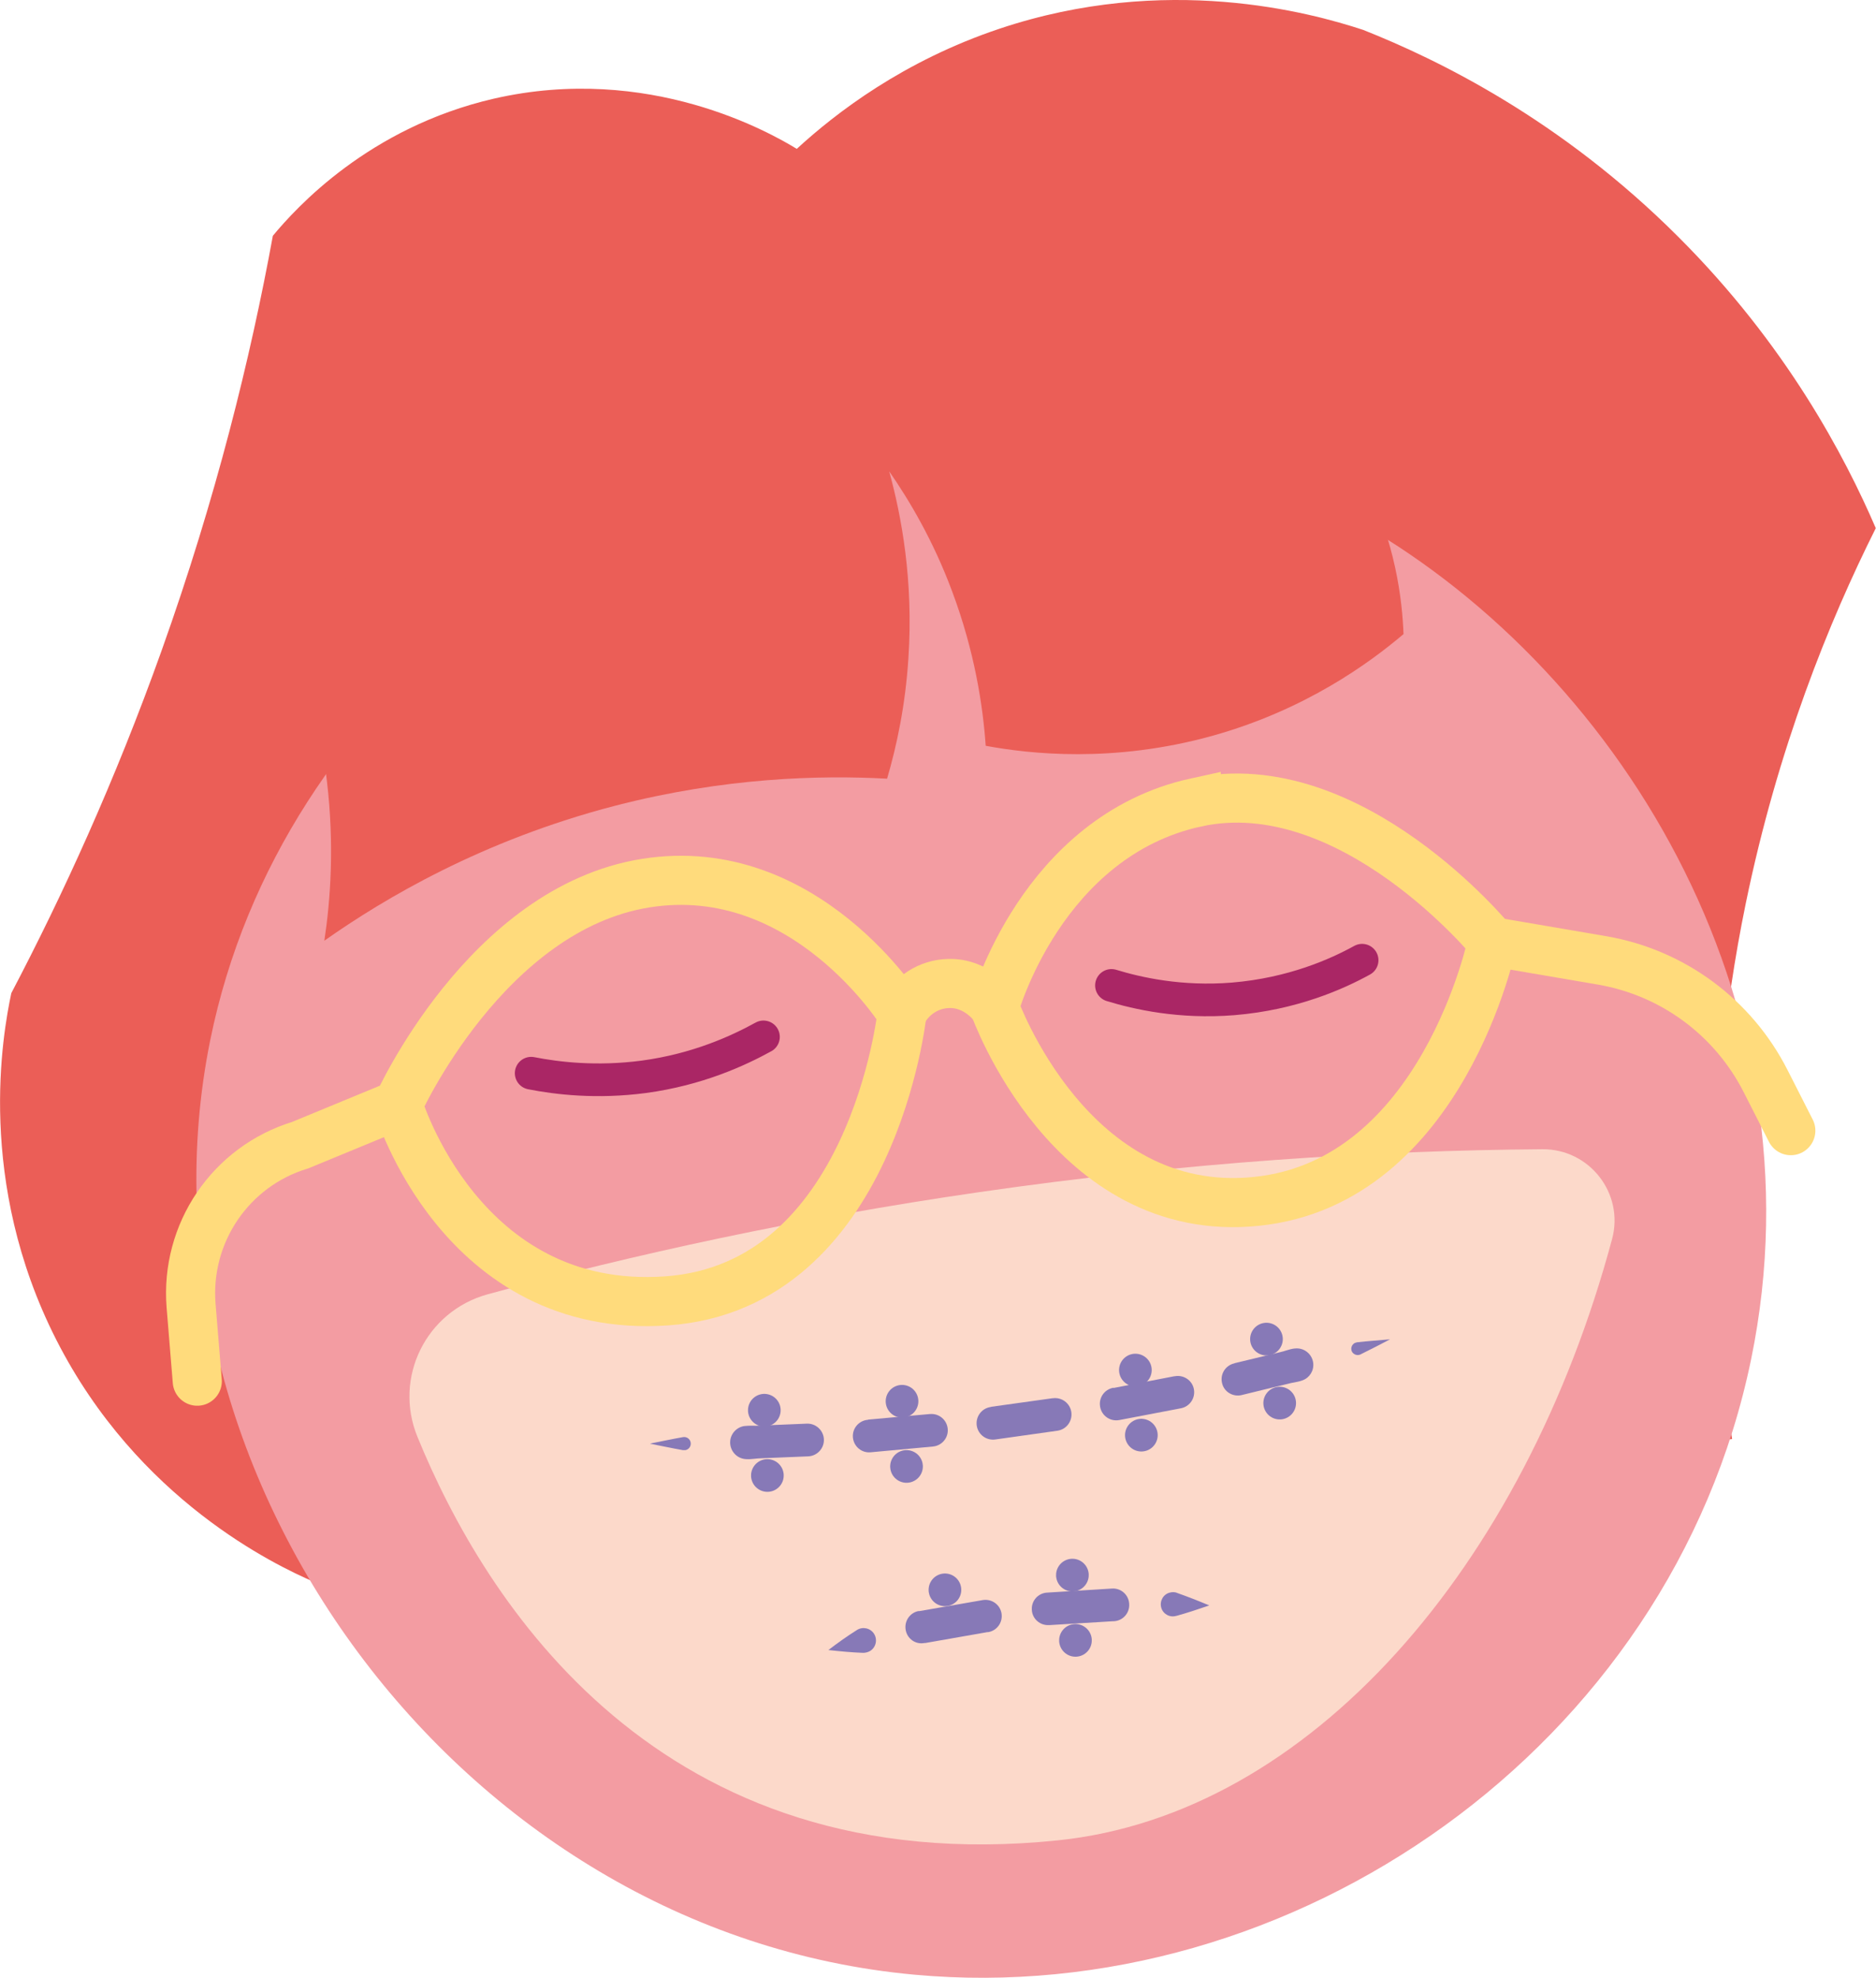 <?xml version="1.0" encoding="UTF-8"?><svg id="Layer_2" xmlns="http://www.w3.org/2000/svg" viewBox="0 0 87.87 92.6"><defs><style>.cls-1{fill:#f39ca2;}.cls-2{stroke:#aa2665;}.cls-2,.cls-3{stroke-width:1.53px;}.cls-2,.cls-3,.cls-4{fill:none;stroke-linecap:round;stroke-miterlimit:10;}.cls-5{fill:#8779b7;}.cls-3{stroke:#8779b7;stroke-dasharray:0 3.06;}.cls-6{fill:#fcd9ca;}.cls-7{fill:#eb5e57;}.cls-4{stroke:#ffdb7c;stroke-width:2.3px;}</style></defs><g id="Layer_1-2"><g><path class="cls-7" d="m14.71,74.07c-1.8-.78-8.26-3.83-12.08-11.35C-1.12,55.33.12,48.44.53,46.5c2.39-4.55,4.85-9.91,7.04-16.04,2.55-7.14,4.17-13.73,5.21-19.42,1.08-1.3,4.49-5.07,10.35-6.42,7.28-1.67,12.99,1.62,14.19,2.35,1.83-1.68,4.99-4.12,9.51-5.63,7.78-2.6,14.53-.76,17.02.06,3.48,1.38,9.25,4.18,14.76,9.69,5.07,5.06,7.81,10.3,9.25,13.64-2.19,4.37-4.59,10.29-6.09,17.57-2.13,10.36-1.52,19.21-.64,25.08-22.15,2.23-44.29,4.46-66.44,6.7Z"/><path class="cls-1" d="m43.09,20.12c-14.56,1.41-29.93,12.29-33.24,28.57-4.09,20.1,11.56,41.81,32.98,43.77,17.72,1.63,35.44-10.63,39.19-28.81,3.48-16.88-6.37-32.64-18.91-39.49-8.71-4.76-17.09-4.32-20.02-4.04Z"/><path class="cls-7" d="m15.2,44.04c2.81-1.98,7.4-4.7,13.6-6.31,5.14-1.33,9.61-1.44,12.75-1.27.45-1.53.86-3.44,1-5.66.24-3.63-.33-6.65-.9-8.73.95,1.37,2.06,3.24,2.94,5.6,1.07,2.85,1.45,5.4,1.58,7.25,2.05.38,5.96.82,10.59-.46,4.4-1.22,7.41-3.44,8.98-4.77-.06-1.56-.36-4.32-1.89-7.32-1.28-2.53-2.92-4.22-4.02-5.2-2.48-1.2-6.25-2.66-11.03-3.24-5.92-.72-10.77.24-13.68,1.05-2.84.73-7.2,2.23-11.76,5.43-4.89,3.44-7.88,7.36-9.53,9.89.59,1.62,1.19,3.73,1.48,6.25.36,3.02.17,5.6-.12,7.51Z"/><path class="cls-6" d="m19.55,67.27c-1.13-2.77.41-5.88,3.3-6.67,6.82-1.86,14.52-3.55,23.01-4.78,9.67-1.4,18.54-1.95,26.38-2.01,2.21-.02,3.84,2.07,3.27,4.2-4.12,15.34-14.15,26.94-25.96,28.16-18.72,1.93-26.87-11.24-30-18.9Z"/><g><path class="cls-4" d="m30.25,41.35c-7.49,1.19-11.61,10.38-11.61,10.38,0,0,2.93,9.86,12.59,9.18,9.66-.68,11.02-13.47,11.02-13.47,0,0-4.52-7.28-12-6.09Z"/><path class="cls-4" d="m56.03,37.57c-7.25,1.58-9.45,9.58-9.45,9.58,0,0,3.55,10.01,12.28,9.1,8.73-.9,11.04-12.15,11.04-12.15,0,0-6.62-8.1-13.87-6.53Z"/><path class="cls-4" d="m9.24,64.67l-.29-3.54c-.27-3.39,1.85-6.52,5.11-7.51l4.58-1.89"/><path class="cls-4" d="m83.88,52.94l-1.18-2.32c-1.52-2.99-4.35-5.08-7.65-5.65l-5.15-.88"/><path class="cls-4" d="m42.25,47.44c.42-.83,1.26-1.37,2.18-1.39,1.33-.04,2.09,1.02,2.15,1.1"/></g><path class="cls-2" d="m24.88,50.25c1.22.24,3.07.46,5.27.17,2.53-.34,4.45-1.23,5.61-1.87"/><path class="cls-2" d="m52.06,46.14c1.21.37,3.22.83,5.7.63,2.79-.23,4.88-1.17,6.04-1.81"/><g><g><path class="cls-5" d="m30.46,67.59c.51-.1,1.02-.21,1.53-.3.17-.03.33.08.36.25.03.17-.08.33-.25.36-.03,0-.07,0-.11,0-.51-.09-1.02-.2-1.53-.3Z"/><path class="cls-5" d="m34.88,66.77c.24-.03.48,0,.72-.02l.72-.03,1.45-.06h.02c.42-.02.78.31.8.73s-.31.78-.73.8l-1.46.06-.73.03c-.24,0-.49.06-.73.04-.43-.02-.76-.39-.74-.82.02-.38.31-.68.67-.73h.02Z"/><path class="cls-5" d="m40.66,66.47l2.88-.26h.02c.42-.04.79.27.83.69.04.42-.27.79-.69.83l-2.92.27c-.42.04-.79-.27-.83-.69-.04-.42.27-.79.69-.83h.02Z"/><path class="cls-5" d="m46.42,65.87l2.87-.4h.02c.42-.06.81.23.87.65.06.42-.23.81-.65.87l-2.91.41c-.42.06-.81-.23-.87-.65s.23-.81.65-.87h.02Z"/><path class="cls-5" d="m52.15,64.99l2.85-.55h.02c.42-.08.82.19.9.6.08.42-.19.82-.61.9l-2.88.55c-.42.08-.82-.19-.9-.61-.08-.42.19-.82.61-.9h.02Z"/><path class="cls-5" d="m57.82,63.83l1.41-.34.7-.17c.24-.05.46-.15.7-.18h.02c.43-.05.81.26.86.68.04.36-.17.69-.5.81-.23.09-.48.1-.71.17l-.71.17-1.43.35c-.41.1-.83-.15-.92-.56-.1-.41.15-.82.56-.92h.02Z"/><path class="cls-5" d="m63.56,62.85c.51-.06,1.03-.09,1.55-.14-.46.24-.92.48-1.39.71-.15.07-.33,0-.4-.14-.07-.15,0-.33.14-.4.03-.01.07-.02.1-.03Z"/></g><g><path class="cls-5" d="m38.8,77.26c.43-.33.88-.65,1.34-.94.27-.17.63-.09.8.18.17.27.09.63-.18.8-.1.06-.22.09-.33.09h-.01c-.53-.02-1.06-.07-1.61-.13Z"/><path class="cls-5" d="m43.04,75.44l2.99-.52c.42-.07.81.21.88.62.07.42-.21.81-.62.88h-.04s-2.91.51-2.91.51h-.04c-.42.08-.81-.2-.88-.62-.07-.42.21-.81.62-.88Z"/><path class="cls-5" d="m49.05,74.57l3.03-.19c.42-.03.79.29.81.72.03.42-.29.79-.72.81h-.04s-2.95.18-2.95.18h-.04c-.42.03-.79-.29-.81-.71-.03-.42.29-.79.72-.81Z"/><path class="cls-5" d="m55.12,74.58c.51.18,1.02.38,1.52.59-.52.18-1.03.35-1.54.49h-.01c-.3.09-.62-.09-.7-.39-.08-.3.09-.62.4-.7.12-.03.23-.03.34.01Z"/></g><line class="cls-3" x1="35.8" y1="66.03" x2="35.96" y2="69.44"/><line class="cls-3" x1="42.25" y1="65.61" x2="42.47" y2="68.8"/><line class="cls-3" x1="53.18" y1="64.15" x2="53.52" y2="67.85"/><line class="cls-3" x1="59.32" y1="62.7" x2="60" y2="65.99"/><line class="cls-3" x1="44.26" y1="74.44" x2="44.76" y2="77.45"/><line class="cls-3" x1="50.23" y1="73.75" x2="50.39" y2="77.16"/></g></g></g></svg>